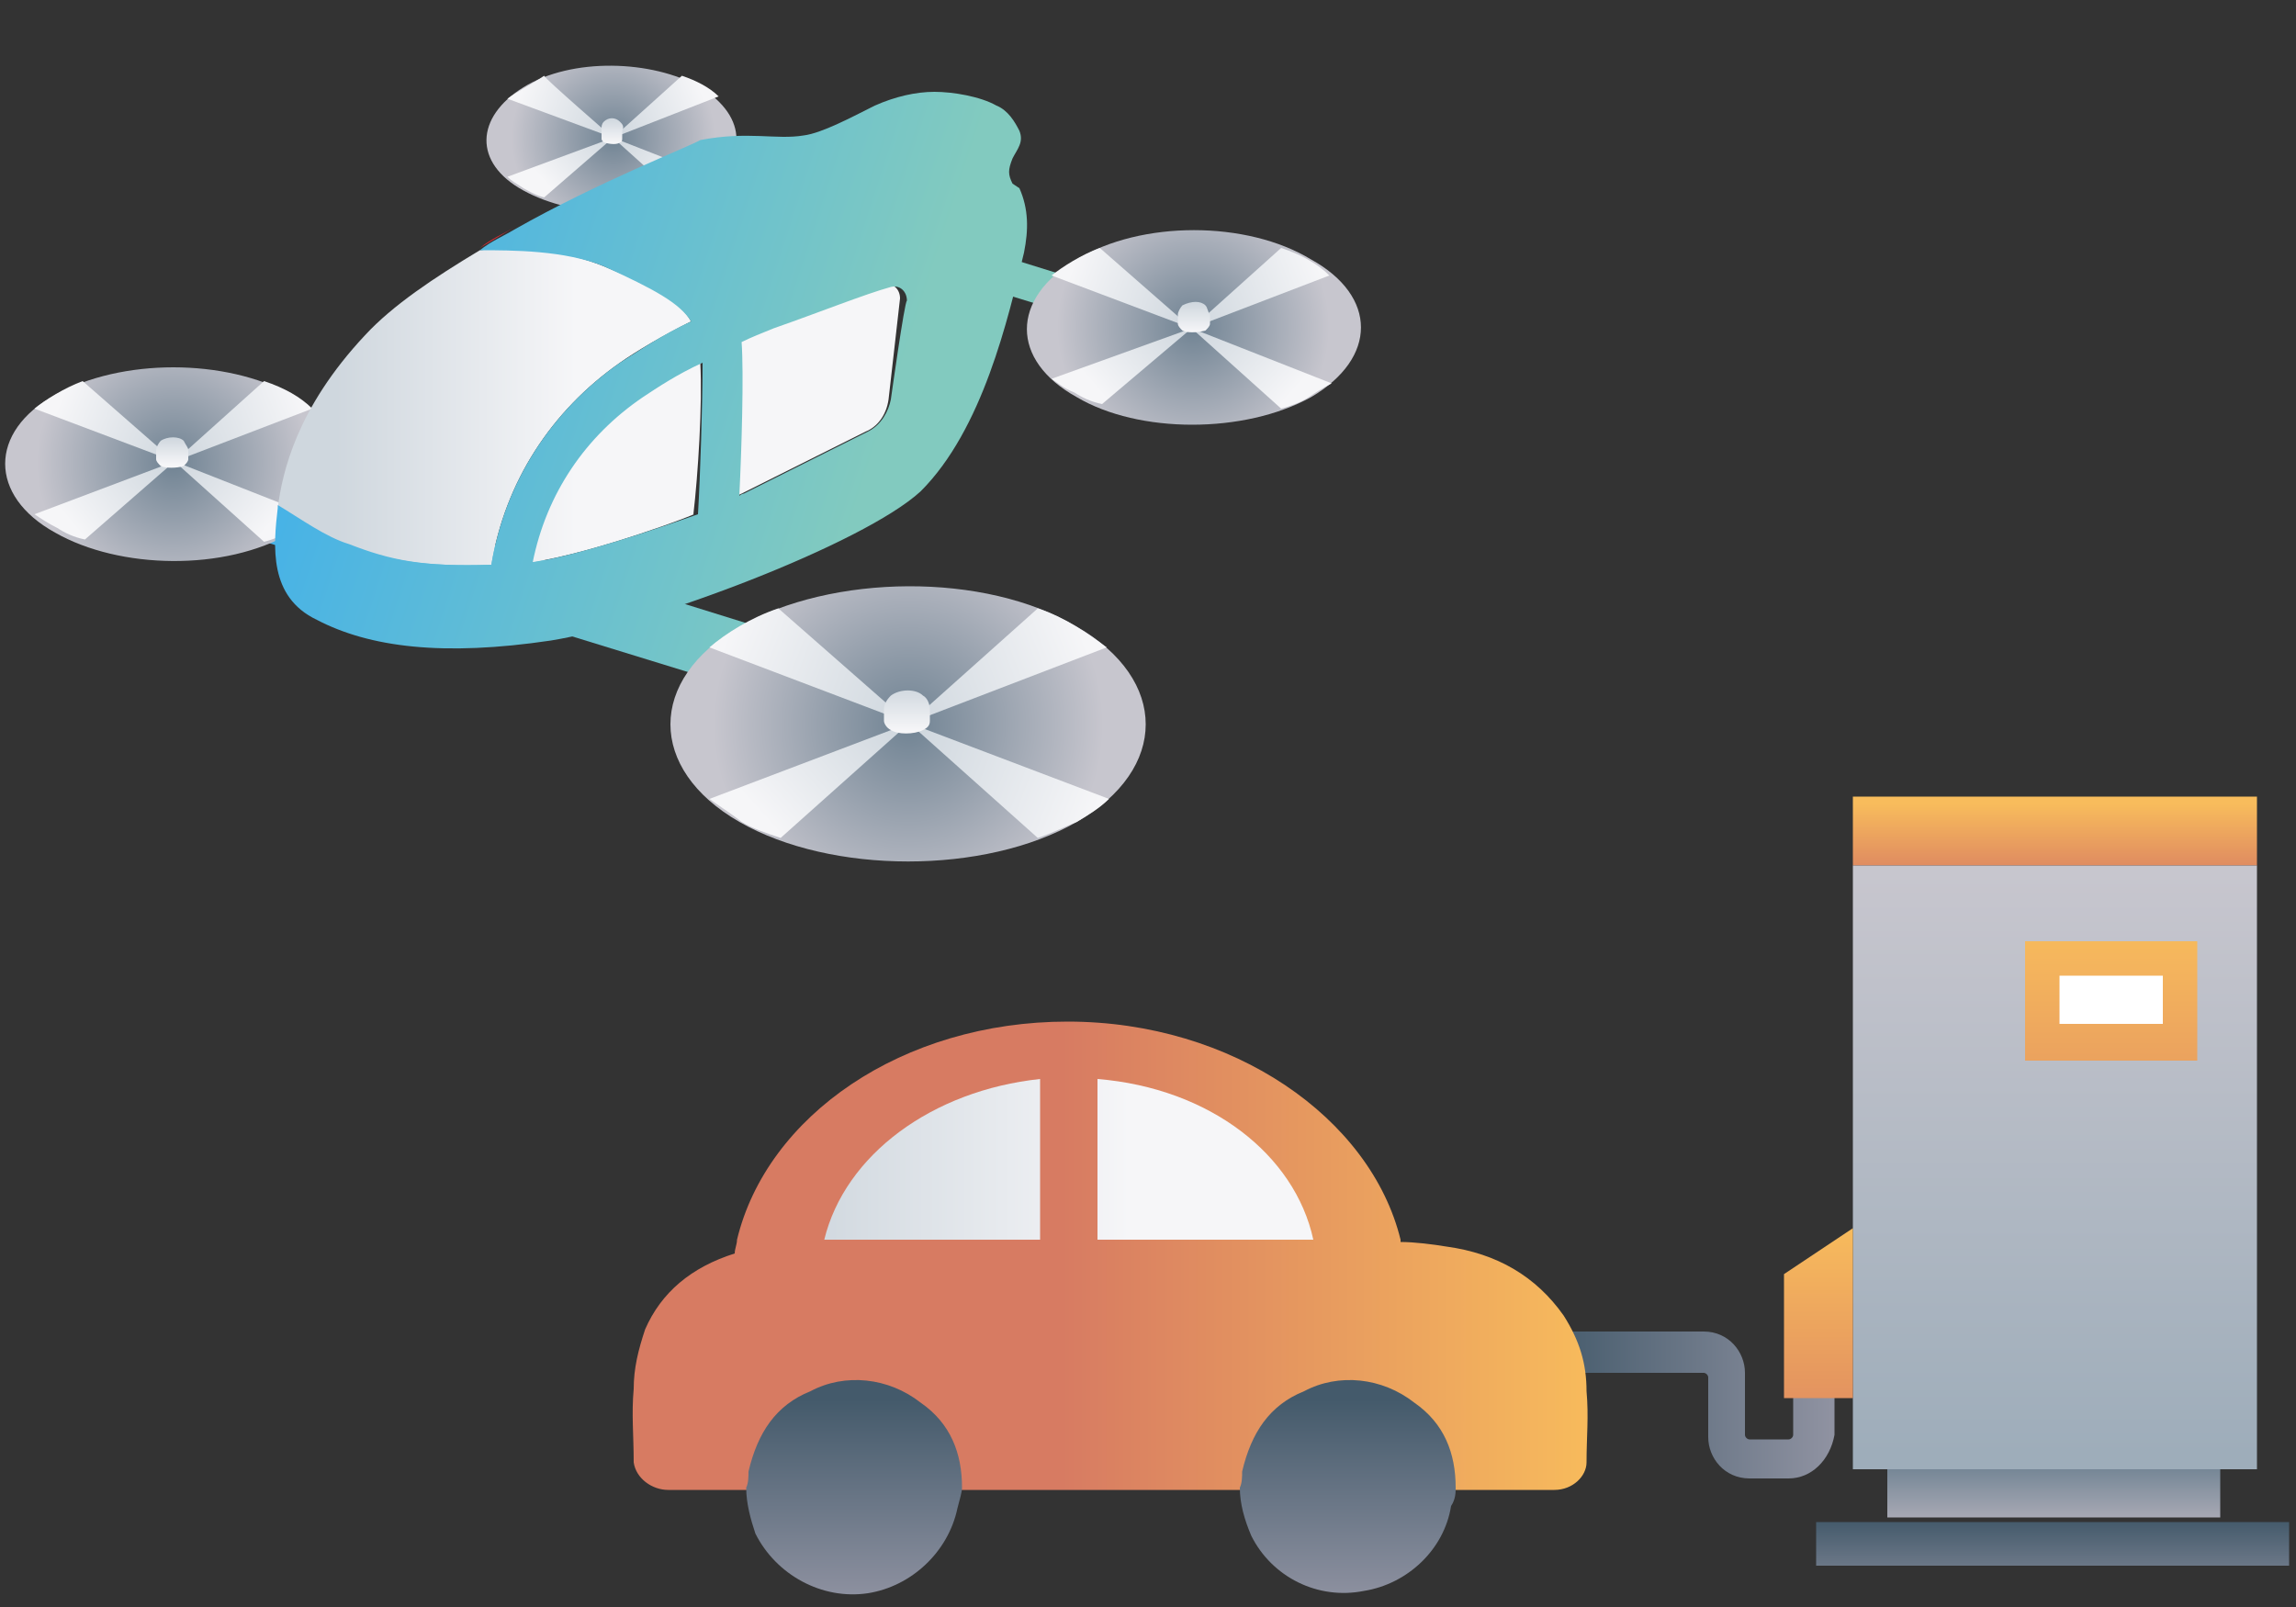 <?xml version="1.0" encoding="utf-8"?>
<!-- Generator: Adobe Illustrator 28.3.0, SVG Export Plug-In . SVG Version: 6.00 Build 0)  -->
<svg version="1.1" id="_レイヤー_2" xmlns="http://www.w3.org/2000/svg" xmlns:xlink="http://www.w3.org/1999/xlink" x="0px"
	 y="0px" viewBox="0 0 100 70" style="enable-background:new 0 0 100 70;" xml:space="preserve">
<rect x="0" y="0" width="100" height="70" fill="#333333" stroke="none"/>
<style type="text/css">
	.st0{fill:url(#SVGID_1_);}
	.st1{fill:url(#SVGID_00000058551558112755956290000003764479715253532311_);}
	.st2{fill:url(#SVGID_00000044156740684670402670000008449451431838454702_);}
	.st3{fill:url(#SVGID_00000003091357426093169820000007278957486537531312_);}
	.st4{fill:url(#SVGID_00000012470042766911285070000004893960795051006103_);}
	.st5{fill:url(#SVGID_00000112633259276467198210000010238362392589158565_);}
	.st6{fill:url(#SVGID_00000147178960183769601500000017715564851021616046_);}
	.st7{fill:url(#SVGID_00000002352337635920296190000014386507317979571353_);}
	.st8{fill:url(#SVGID_00000138551284222898325650000011306456448017477026_);}
	.st9{fill:url(#SVGID_00000141414189691883277370000005900015440780741273_);}
	.st10{fill:url(#SVGID_00000026136390457520727030000007299343241822149542_);}
	.st11{fill:url(#SVGID_00000056405207420943378830000003360248484595807880_);}
	.st12{fill:url(#SVGID_00000037662652538349231770000006625574803105773209_);}
	.st13{fill:url(#SVGID_00000109020915449406859850000001186930300120916109_);}
	.st14{fill:url(#SVGID_00000071529116171679681860000014703837759141413249_);}
	.st15{fill:url(#SVGID_00000152255484275108817090000018132919008285721272_);}
	.st16{fill:url(#SVGID_00000057834581379251063620000002739299157476654721_);}
	.st17{fill:url(#SVGID_00000032621128430792961680000007875382429157536152_);}
	.st18{fill:url(#SVGID_00000170240444750740082910000008321511078644306111_);}
	.st19{fill:url(#SVGID_00000105391296599811537560000009275390275463644858_);}
	.st20{fill:url(#SVGID_00000045614090020143092500000005886661039108006581_);}
	.st21{fill:url(#SVGID_00000044146728542791384340000015442781186366928301_);}
	.st22{fill:url(#SVGID_00000022532018788451142300000017999358732188986500_);}
	.st23{fill:url(#SVGID_00000018203738450126249970000003867352876428183957_);}
	.st24{fill:url(#SVGID_00000012471393563314123260000010318009984463681449_);}
	.st25{fill:url(#SVGID_00000080893580504643132800000007028364380141055627_);}
	.st26{fill:url(#SVGID_00000104704436471102311820000014092445013051037842_);}
	.st27{fill:url(#SVGID_00000121991011348320099930000000522356049488952747_);}
	.st28{fill:#E72C35;}
	.st29{fill:url(#SVGID_00000036211260905412797890000011352983968471404690_);}
	.st30{fill:url(#SVGID_00000023267553280189638510000010865015554991397560_);}
	.st31{fill:url(#SVGID_00000034780752199148515990000007719678837856480646_);}
	.st32{fill:url(#SVGID_00000061447829695654834540000016920548116736642986_);}
	.st33{fill:url(#SVGID_00000119105620661089790990000013517065691659338651_);}
	.st34{fill:url(#SVGID_00000106109955901904825660000014076244981871407028_);}
	.st35{fill:url(#SVGID_00000023251644100316692600000004079844402360821149_);}
	.st36{fill:#FFFFFF;}
	.st37{fill:url(#SVGID_00000153676307004543170510000013747926181361403291_);}
	.st38{fill:url(#SVGID_00000062176707503563878870000014476796256294585277_);}
	.st39{fill-rule:evenodd;clip-rule:evenodd;fill:url(#SVGID_00000146472933790537610490000008941230308050829721_);}
	.st40{fill-rule:evenodd;clip-rule:evenodd;fill:url(#SVGID_00000093156067907788105720000017272365610295272349_);}
	.st41{fill:url(#SVGID_00000011722584380372654250000013900194544167356819_);}
	.st42{fill:url(#SVGID_00000124142661690740674960000003932143934575809960_);}
	.st43{fill:url(#SVGID_00000137118689097766247490000016776317717124227720_);}
</style>
<g id="nyuko">
	
		<linearGradient id="SVGID_1_" gradientUnits="userSpaceOnUse" x1="11.692" y1="1030.439" x2="34.923" y2="1037.98" gradientTransform="matrix(1 0 0 1 0 -1008.41)">
		<stop  offset="0" style="stop-color:#46B2E7"/>
		<stop  offset="1" style="stop-color:#82CABF"/>
	</linearGradient>
	<polygon class="st0" points="35.9,31.1 7.3,22.3 7.3,19.3 35.9,28.2 	"/>
	
		<linearGradient id="SVGID_00000064328371037432681600000016778492514306074026_" gradientUnits="userSpaceOnUse" x1="17.667" y1="1012.033" x2="40.899" y2="1019.575" gradientTransform="matrix(1 0 0 1 0 -1008.41)">
		<stop  offset="0" style="stop-color:#46B2E7"/>
		<stop  offset="1" style="stop-color:#82CABF"/>
	</linearGradient>
	<polygon style="fill:url(#SVGID_00000064328371037432681600000016778492514306074026_);" points="49.6,14.6 26.1,7.4 26.1,5.7 
		49.6,13 	"/>
	
		<radialGradient id="SVGID_00000103246231434839658820000012787867232853408665_" cx="39.565" cy="1039.972" r="8.497" gradientTransform="matrix(1 0 0 1 0 -1008.41)" gradientUnits="userSpaceOnUse">
		<stop  offset="0" style="stop-color:#708393"/>
		<stop  offset="1" style="stop-color:#C7C6CE"/>
	</radialGradient>
	<path style="fill:url(#SVGID_00000103246231434839658820000012787867232853408665_);" d="M46.9,27.3c4,2.3,4,6.2,0,8.5
		s-10.7,2.3-14.7,0s-4-6.2,0-8.5S42.9,24.9,46.9,27.3z"/>
	
		<linearGradient id="SVGID_00000137831984881661736340000014057405777636712074_" gradientUnits="userSpaceOnUse" x1="39.06" y1="1038.731" x2="47.006" y2="1035.674" gradientTransform="matrix(1 0 0 1 0 -1008.41)">
		<stop  offset="0" style="stop-color:#CFD7DE"/>
		<stop  offset="1" style="stop-color:#F6F6F8"/>
	</linearGradient>
	<path style="fill:url(#SVGID_00000137831984881661736340000014057405777636712074_);" d="M39.6,31.5l5.6-5c1.2,0.4,2.2,1.1,3,1.7
		L39.6,31.5z"/>
	
		<linearGradient id="SVGID_00000087392006125479227020000006756142513533961101_" gradientUnits="userSpaceOnUse" x1="38.202" y1="1038.89" x2="32.929" y2="1043.641" gradientTransform="matrix(1 0 0 1 0 -1008.41)">
		<stop  offset="0" style="stop-color:#CFD7DE"/>
		<stop  offset="1" style="stop-color:#F6F6F8"/>
	</linearGradient>
	<path style="fill:url(#SVGID_00000087392006125479227020000006756142513533961101_);" d="M39.6,31.5l-8.7,3.3
		c0.4,0.3,0.9,0.6,1.4,1c0.5,0.3,1.1,0.5,1.7,0.7L39.6,31.5L39.6,31.5z"/>
	
		<linearGradient id="SVGID_00000040555781760734582340000010044927506649148572_" gradientUnits="userSpaceOnUse" x1="39.902" y1="1038.701" x2="31.828" y2="1035.602" gradientTransform="matrix(1 0 0 1 0 -1008.41)">
		<stop  offset="0" style="stop-color:#CFD7DE"/>
		<stop  offset="1" style="stop-color:#F6F6F8"/>
	</linearGradient>
	<path style="fill:url(#SVGID_00000040555781760734582340000010044927506649148572_);" d="M39.6,31.5l-8.7-3.3
		c0.7-0.6,1.8-1.3,3-1.7L39.6,31.5z"/>
	
		<linearGradient id="SVGID_00000070823468692098632540000005558593210074482564_" gradientUnits="userSpaceOnUse" x1="39.398" y1="1041.281" x2="47.462" y2="1044.37" gradientTransform="matrix(1 0 0 1 0 -1008.41)">
		<stop  offset="0" style="stop-color:#CFD7DE"/>
		<stop  offset="1" style="stop-color:#F6F6F8"/>
	</linearGradient>
	<path style="fill:url(#SVGID_00000070823468692098632540000005558593210074482564_);" d="M39.6,31.5l5.6,5c0.6-0.2,1.2-0.5,1.7-0.7
		c0.5-0.3,1-0.6,1.4-1L39.6,31.5z"/>
	
		<linearGradient id="SVGID_00000086670501264678986570000018019158757718812077_" gradientUnits="userSpaceOnUse" x1="39.512" y1="1038.321" x2="39.512" y2="1040.249" gradientTransform="matrix(1 0 0 1 0 -1008.41)">
		<stop  offset="0" style="stop-color:#CFD7DE"/>
		<stop  offset="1" style="stop-color:#F6F6F8"/>
	</linearGradient>
	<path style="fill:url(#SVGID_00000086670501264678986570000018019158757718812077_);" d="M40.2,30.3c-0.3-0.3-1-0.3-1.4,0
		c-0.2,0.2-0.3,0.4-0.3,0.6v0.5c0,0.1,0.1,0.3,0.3,0.4c0.3,0.2,1,0.2,1.4,0c0.2-0.1,0.3-0.2,0.3-0.4v-0.5
		C40.5,30.7,40.4,30.4,40.2,30.3z"/>
	
		<radialGradient id="SVGID_00000065778018900547581560000001195719438505643710_" cx="7.557" cy="1028.568" r="5.955" gradientTransform="matrix(1 0 0 1 0 -1008.41)" gradientUnits="userSpaceOnUse">
		<stop  offset="0" style="stop-color:#708393"/>
		<stop  offset="1" style="stop-color:#C7C6CE"/>
	</radialGradient>
	<path style="fill:url(#SVGID_00000065778018900547581560000001195719438505643710_);" d="M12.7,17.2c2.9,1.6,2.9,4.3,0,6
		c-2.9,1.7-7.5,1.6-10.3,0c-2.9-1.6-2.9-4.4,0-6S9.8,15.6,12.7,17.2z"/>
	
		<linearGradient id="SVGID_00000098188061168963375550000015349297541213682619_" gradientUnits="userSpaceOnUse" x1="7.395" y1="1027.672" x2="12.977" y2="1025.477" gradientTransform="matrix(1 0 0 1 0 -1008.41)">
		<stop  offset="0" style="stop-color:#CFD7DE"/>
		<stop  offset="1" style="stop-color:#F6F6F8"/>
	</linearGradient>
	<path style="fill:url(#SVGID_00000098188061168963375550000015349297541213682619_);" d="M7.6,20.1l3.9-3.5
		c0.9,0.3,1.6,0.7,2.1,1.2L7.6,20.1z"/>
	
		<linearGradient id="SVGID_00000087382485852994390360000001668884396672202906_" gradientUnits="userSpaceOnUse" x1="6.964" y1="1027.911" x2="3.044" y2="1031.117" gradientTransform="matrix(1 0 0 1 0 -1008.41)">
		<stop  offset="0" style="stop-color:#CFD7DE"/>
		<stop  offset="1" style="stop-color:#F6F6F8"/>
	</linearGradient>
	<path style="fill:url(#SVGID_00000087382485852994390360000001668884396672202906_);" d="M7.6,20.1l-6.1,2.3c0.3,0.2,0.6,0.4,1,0.6
		c0.3,0.2,0.7,0.4,1.2,0.5L7.6,20.1L7.6,20.1z"/>
	
		<linearGradient id="SVGID_00000144335929775908242860000014048490031079106475_" gradientUnits="userSpaceOnUse" x1="7.94" y1="1027.918" x2="2.699" y2="1025.66" gradientTransform="matrix(1 0 0 1 0 -1008.41)">
		<stop  offset="0" style="stop-color:#CFD7DE"/>
		<stop  offset="1" style="stop-color:#F6F6F8"/>
	</linearGradient>
	<path style="fill:url(#SVGID_00000144335929775908242860000014048490031079106475_);" d="M7.6,20.1l-6.1-2.3
		c0.5-0.4,1.3-0.9,2.1-1.2C3.6,16.6,7.6,20.1,7.6,20.1z"/>
	
		<linearGradient id="SVGID_00000129180198525377413180000007332024873212235935_" gradientUnits="userSpaceOnUse" x1="8.27" y1="1027.75" x2="12.008" y2="1030.956" gradientTransform="matrix(1 0 0 1 0 -1008.41)">
		<stop  offset="0" style="stop-color:#CFD7DE"/>
		<stop  offset="1" style="stop-color:#F6F6F8"/>
	</linearGradient>
	<path style="fill:url(#SVGID_00000129180198525377413180000007332024873212235935_);" d="M7.6,20.1l3.9,3.5
		c0.4-0.1,0.9-0.3,1.2-0.5c0.3-0.2,0.6-0.4,1-0.6L7.6,20.1L7.6,20.1z"/>
	
		<linearGradient id="SVGID_00000071528188402791557060000001436648349075733647_" gradientUnits="userSpaceOnUse" x1="7.557" y1="1027.467" x2="7.557" y2="1028.639" gradientTransform="matrix(1 0 0 1 0 -1008.41)">
		<stop  offset="0" style="stop-color:#CFD7DE"/>
		<stop  offset="1" style="stop-color:#F6F6F8"/>
	</linearGradient>
	<path style="fill:url(#SVGID_00000071528188402791557060000001436648349075733647_);" d="M8,19.2c-0.2-0.2-0.7-0.2-1,0
		c-0.1,0.1-0.2,0.3-0.2,0.4V20c0,0.1,0.1,0.2,0.2,0.3c0.2,0.1,0.7,0.1,1,0c0.1-0.1,0.2-0.2,0.2-0.3v-0.4C8.2,19.5,8.1,19.4,8,19.2z"
		/>
	
		<radialGradient id="SVGID_00000121979703466055233540000004309590654828233895_" cx="26.714" cy="1014.419" r="4.43" gradientTransform="matrix(1 0 0 1 0 -1008.41)" gradientUnits="userSpaceOnUse">
		<stop  offset="0" style="stop-color:#708393"/>
		<stop  offset="1" style="stop-color:#C7C6CE"/>
	</radialGradient>
	<path style="fill:url(#SVGID_00000121979703466055233540000004309590654828233895_);" d="M30.5,3.8c2.1,1.3,2.1,3.2,0,4.5
		s-5.5,1.2-7.7,0s-2.1-3.2,0-4.5S28.4,2.6,30.5,3.8z"/>
	
		<linearGradient id="SVGID_00000183942210805568225130000001696440658052048529_" gradientUnits="userSpaceOnUse" x1="26.548" y1="1013.675" x2="30.467" y2="1012.163" gradientTransform="matrix(1 0 0 1 0 -1008.41)">
		<stop  offset="0" style="stop-color:#CFD7DE"/>
		<stop  offset="1" style="stop-color:#F6F6F8"/>
	</linearGradient>
	<path style="fill:url(#SVGID_00000183942210805568225130000001696440658052048529_);" d="M26.7,6l3-2.7c0.6,0.2,1.2,0.5,1.6,0.9
		L26.7,6z"/>
	
		<linearGradient id="SVGID_00000071544511373386789840000013328451920276289166_" gradientUnits="userSpaceOnUse" x1="26.153" y1="1013.671" x2="23.479" y2="1016.046" gradientTransform="matrix(1 0 0 1 0 -1008.41)">
		<stop  offset="0" style="stop-color:#CFD7DE"/>
		<stop  offset="1" style="stop-color:#F6F6F8"/>
	</linearGradient>
	<path style="fill:url(#SVGID_00000071544511373386789840000013328451920276289166_);" d="M26.7,6l-4.6,1.7c0.2,0.2,0.4,0.3,0.7,0.5
		c0.2,0.1,0.5,0.3,0.9,0.4L26.7,6L26.7,6z"/>
	
		<linearGradient id="SVGID_00000152946336403402423600000015724955571016833428_" gradientUnits="userSpaceOnUse" x1="26.872" y1="1013.714" x2="22.793" y2="1012.159" gradientTransform="matrix(1 0 0 1 0 -1008.41)">
		<stop  offset="0" style="stop-color:#CFD7DE"/>
		<stop  offset="1" style="stop-color:#F6F6F8"/>
	</linearGradient>
	<path style="fill:url(#SVGID_00000152946336403402423600000015724955571016833428_);" d="M26.7,6l-4.6-1.7c0.4-0.3,1-0.6,1.6-1
		C23.7,3.4,26.7,6,26.7,6z"/>
	
		<linearGradient id="SVGID_00000162321332669553167630000005008081431803855753_" gradientUnits="userSpaceOnUse" x1="27.397" y1="1013.809" x2="30.145" y2="1016.302" gradientTransform="matrix(1 0 0 1 0 -1008.41)">
		<stop  offset="0" style="stop-color:#CFD7DE"/>
		<stop  offset="1" style="stop-color:#F6F6F8"/>
	</linearGradient>
	<path style="fill:url(#SVGID_00000162321332669553167630000005008081431803855753_);" d="M26.7,6l3,2.7c0.3-0.1,0.6-0.2,0.9-0.4
		c0.2-0.1,0.5-0.3,0.7-0.5L26.7,6z"/>
	
		<linearGradient id="SVGID_00000018931816308265343760000009306373058441993868_" gradientUnits="userSpaceOnUse" x1="26.646" y1="1013.545" x2="26.646" y2="1014.61" gradientTransform="matrix(1 0 0 1 0 -1008.41)">
		<stop  offset="0" style="stop-color:#CFD7DE"/>
		<stop  offset="1" style="stop-color:#F6F6F8"/>
	</linearGradient>
	<path style="fill:url(#SVGID_00000018931816308265343760000009306373058441993868_);" d="M27,5.3c-0.2-0.2-0.5-0.2-0.7,0
		c-0.1,0.1-0.1,0.2-0.1,0.3V6c0,0.1,0,0.1,0.1,0.2c0.3,0.1,0.6,0.1,0.7,0c0.1,0,0.1-0.1,0.1-0.2V5.7C27.2,5.5,27.1,5.4,27,5.3z"/>
	
		<radialGradient id="SVGID_00000011716074403792477830000000555319172428547250_" cx="51.969" cy="1022.65" r="5.928" gradientTransform="matrix(1 0 0 1 0 -1008.41)" gradientUnits="userSpaceOnUse">
		<stop  offset="0" style="stop-color:#708393"/>
		<stop  offset="1" style="stop-color:#C7C6CE"/>
	</radialGradient>
	<path style="fill:url(#SVGID_00000011716074403792477830000000555319172428547250_);" d="M57.1,11.3c2.9,1.6,2.9,4.3,0,6
		c-2.9,1.6-7.5,1.6-10.2,0c-2.9-1.6-2.9-4.3,0-6C49.7,9.6,54.3,9.6,57.1,11.3z"/>
	
		<linearGradient id="SVGID_00000011005121308409687690000017021897731792166042_" gradientUnits="userSpaceOnUse" x1="51.696" y1="1021.745" x2="57.309" y2="1019.668" gradientTransform="matrix(1 0 0 1 0 -1008.41)">
		<stop  offset="0" style="stop-color:#CFD7DE"/>
		<stop  offset="1" style="stop-color:#F6F6F8"/>
	</linearGradient>
	<path style="fill:url(#SVGID_00000011005121308409687690000017021897731792166042_);" d="M51.9,14.3l3.9-3.5
		c0.9,0.3,1.6,0.7,2.1,1.2L51.9,14.3L51.9,14.3z"/>
	
		<linearGradient id="SVGID_00000144298815736794627770000013273898933998746296_" gradientUnits="userSpaceOnUse" x1="51.151" y1="1021.894" x2="47.498" y2="1025.014" gradientTransform="matrix(1 0 0 1 0 -1008.41)">
		<stop  offset="0" style="stop-color:#CFD7DE"/>
		<stop  offset="1" style="stop-color:#F6F6F8"/>
	</linearGradient>
	<path style="fill:url(#SVGID_00000144298815736794627770000013273898933998746296_);" d="M51.9,14.3l-6.1,2.2
		c0.3,0.2,0.5,0.4,1,0.6c0.3,0.2,0.7,0.4,1.2,0.5L51.9,14.3z"/>
	
		<linearGradient id="SVGID_00000133489172824736811070000006712101879797066894_" gradientUnits="userSpaceOnUse" x1="52.087" y1="1021.76" x2="46.772" y2="1019.832" gradientTransform="matrix(1 0 0 1 0 -1008.41)">
		<stop  offset="0" style="stop-color:#CFD7DE"/>
		<stop  offset="1" style="stop-color:#F6F6F8"/>
	</linearGradient>
	<path style="fill:url(#SVGID_00000133489172824736811070000006712101879797066894_);" d="M51.9,14.3L45.8,12
		c0.5-0.4,1.3-0.9,2.1-1.2L51.9,14.3L51.9,14.3z"/>
	
		<linearGradient id="SVGID_00000152985195447609484500000012834009527778809220_" gradientUnits="userSpaceOnUse" x1="52.725" y1="1021.824" x2="56.495" y2="1025.265" gradientTransform="matrix(1 0 0 1 0 -1008.41)">
		<stop  offset="0" style="stop-color:#CFD7DE"/>
		<stop  offset="1" style="stop-color:#F6F6F8"/>
	</linearGradient>
	<path style="fill:url(#SVGID_00000152985195447609484500000012834009527778809220_);" d="M51.9,14.3l3.9,3.5
		c0.4-0.1,0.9-0.3,1.2-0.5c0.3-0.2,0.6-0.4,1-0.6L51.9,14.3L51.9,14.3z"/>
	
		<linearGradient id="SVGID_00000085216168948338991490000015928536823563580350_" gradientUnits="userSpaceOnUse" x1="51.975" y1="1021.577" x2="51.975" y2="1022.865" gradientTransform="matrix(1 0 0 1 0 -1008.41)">
		<stop  offset="0" style="stop-color:#CFD7DE"/>
		<stop  offset="1" style="stop-color:#F6F6F8"/>
	</linearGradient>
	<path style="fill:url(#SVGID_00000085216168948338991490000015928536823563580350_);" d="M52.5,13.3c-0.2-0.2-0.6-0.2-1,0
		c-0.1,0.1-0.2,0.3-0.2,0.4v0.4c0,0.1,0.1,0.2,0.2,0.3c0.2,0.1,0.6,0.1,1,0c0.1-0.1,0.2-0.2,0.2-0.3v-0.4
		C52.6,13.6,52.6,13.4,52.5,13.3z"/>
	
		<linearGradient id="SVGID_00000065780124391255401430000004085761506784451495_" gradientUnits="userSpaceOnUse" x1="14.635" y1="1028.548" x2="25.084" y2="1028.548" gradientTransform="matrix(1 0 0 1 0 -1008.41)">
		<stop  offset="0" style="stop-color:#CFD7DE"/>
		<stop  offset="1" style="stop-color:#F6F6F8"/>
	</linearGradient>
	<path style="fill:url(#SVGID_00000065780124391255401430000004085761506784451495_);" d="M30.5,15.8c-1.1,0.5-1.9,1.1-2.6,1.5
		c-2.6,1.7-4.2,4.3-4.8,7.2c2.8-0.4,7.5-2.2,7.1-2.1C30.4,20.7,30.6,17.6,30.5,15.8L30.5,15.8z"/>
	
		<linearGradient id="SVGID_00000161612801477013604770000017335910665165190847_" gradientUnits="userSpaceOnUse" x1="14.635" y1="1025.502" x2="25.084" y2="1025.502" gradientTransform="matrix(1 0 0 1 0 -1008.41)">
		<stop  offset="0" style="stop-color:#CFD7DE"/>
		<stop  offset="1" style="stop-color:#F6F6F8"/>
	</linearGradient>
	<path style="fill:url(#SVGID_00000161612801477013604770000017335910665165190847_);" d="M32.1,21.6c-0.1,0-0.2,0.1-0.3,0.1
		c0.3-0.1,0.5-0.2,0.5-0.2l5.4-2.7c0.5-0.2,0.9-0.7,1-1.4l0.5-4.4c0-0.4-0.3-0.7-0.7-0.6c-1.1,0.3-3.1,1-5.1,1.8
		c-0.4,0.2-0.9,0.4-1.4,0.6C32.3,16.3,32.2,19.5,32.1,21.6z"/>
	<path class="st28" d="M20.9,10.8c0.5-0.3,1-0.6,1.5-0.9C21.9,10.2,21.4,10.4,20.9,10.8z"/>
	
		<linearGradient id="SVGID_00000029021802044408583970000007247092061981531533_" gradientUnits="userSpaceOnUse" x1="14.635" y1="1026.091" x2="25.084" y2="1026.091" gradientTransform="matrix(1 0 0 1 0 -1008.41)">
		<stop  offset="0" style="stop-color:#CFD7DE"/>
		<stop  offset="1" style="stop-color:#F6F6F8"/>
	</linearGradient>
	<path style="fill:url(#SVGID_00000029021802044408583970000007247092061981531533_);" d="M21.4,24.6C22,21,24,17.9,27,15.8
		c0.7-0.5,1.9-1.2,3.1-1.8c-0.5-0.9-1.6-1.5-3.8-2.4c-1.7-0.7-3.9-0.9-5.4-0.7c-2,1.2-3.8,2.4-5,3.7c-3,3.2-3.6,6-3.8,7.5
		c1,0.6,2.1,1.4,3.1,1.7C17,24.4,18.4,24.7,21.4,24.6L21.4,24.6z"/>
	
		<linearGradient id="SVGID_00000142894747939729857010000011073109443028540820_" gradientUnits="userSpaceOnUse" x1="15.099" y1="1019.941" x2="38.373" y2="1027.504" gradientTransform="matrix(1 0 0 1 0 -1008.41)">
		<stop  offset="0" style="stop-color:#46B2E7"/>
		<stop  offset="1" style="stop-color:#82CABF"/>
	</linearGradient>
	<path style="fill:url(#SVGID_00000142894747939729857010000011073109443028540820_);" d="M44.1,8c-0.2-0.4-0.2-0.6,0-1.1
		c0.2-0.4,0.5-0.7,0.3-1.2c-0.2-0.4-0.5-0.9-1-1.1c-0.7-0.4-1.9-0.6-2.7-0.6s-1.7,0.2-2.6,0.6c-1,0.5-2.3,1.2-3.1,1.3
		c-1.2,0.2-2.4-0.2-4.5,0.2C30,6.4,26.1,7.9,22.4,10c-0.5,0.3-1,0.5-1.5,0.9c1.4,0,3.7,0,5.4,0.7c2.2,1,3.3,1.6,3.8,2.4
		c-1.3,0.6-2.3,1.3-3.1,1.8c-3,2.1-5,5.2-5.6,8.8c-3,0.1-4.4-0.2-6.2-0.9c-1-0.3-2.1-1.1-3.1-1.7c0,0,0,0,0,0.1
		c-0.2,1.7-0.4,3.9,1.7,4.9c2.3,1.2,5.5,1.6,10.2,0.9c4.3-0.7,13.6-4.2,16.1-6.5c2.7-2.7,3.8-7.5,4.5-10.4c0.2-1,0.2-1.9-0.2-2.8
		L44.1,8L44.1,8z M23.2,24.5c0.6-3,2.3-5.5,4.8-7.2c0.6-0.4,1.5-1,2.6-1.5c0,1.8-0.1,4.9-0.2,6.6C28.4,23.1,25.5,24.1,23.2,24.5
		L23.2,24.5z M31.8,21.7c0.1,0,0.2-0.1,0.2-0.1C32,21.6,31.9,21.6,31.8,21.7z M38.8,17.4c-0.1,0.5-0.4,1.1-1,1.4l-5.4,2.7
		c0,0-0.1,0-0.2,0.1c0.1-2,0.2-5.3,0.1-6.7c0.4-0.2,0.9-0.4,1.4-0.6c2-0.7,4-1.5,5.1-1.8c0.4-0.1,0.7,0.2,0.7,0.6
		C39.4,13.1,38.8,17.4,38.8,17.4z"/>
	
		<linearGradient id="SVGID_00000035522113544776282500000001512190279252711346_" gradientUnits="userSpaceOnUse" x1="89.362" y1="1074.654" x2="89.362" y2="1078.382" gradientTransform="matrix(1 0 0 1 0 -1008.41)">
		<stop  offset="0" style="stop-color:#445A6B"/>
		<stop  offset="1" style="stop-color:#8F92A1"/>
	</linearGradient>
	
		<rect x="79.1" y="66.3" style="fill:url(#SVGID_00000035522113544776282500000001512190279252711346_);" width="20.6" height="1.9"/>
	
		<linearGradient id="SVGID_00000079459239496960620870000013981999047684018314_" gradientUnits="userSpaceOnUse" x1="89.415" y1="1072.172" x2="89.415" y2="1074.665" gradientTransform="matrix(1 0 0 1 0 -1008.41)">
		<stop  offset="0" style="stop-color:#708393"/>
		<stop  offset="1" style="stop-color:#ABABB6"/>
	</linearGradient>
	<rect x="82.2" y="64" style="fill:url(#SVGID_00000079459239496960620870000013981999047684018314_);" width="14.5" height="2.1"/>
	
		<linearGradient id="SVGID_00000072999616585598030320000011702370863941402045_" gradientUnits="userSpaceOnUse" x1="89.469" y1="1043.413" x2="89.469" y2="1047.034" gradientTransform="matrix(1 0 0 1 0 -1008.41)">
		<stop  offset="0" style="stop-color:#F8BC5C"/>
		<stop  offset="1" style="stop-color:#D77B62"/>
	</linearGradient>
	<rect x="80.7" y="34.7" style="fill:url(#SVGID_00000072999616585598030320000011702370863941402045_);" width="17.6" height="3"/>
	
		<linearGradient id="SVGID_00000012469352182734785980000000466086808353755303_" gradientUnits="userSpaceOnUse" x1="89.469" y1="1046.416" x2="89.469" y2="1071.757" gradientTransform="matrix(1 0 0 1 0 -1008.41)">
		<stop  offset="0" style="stop-color:#C7C6CE"/>
		<stop  offset="1" style="stop-color:#9EADBA"/>
	</linearGradient>
	
		<rect x="80.7" y="37.7" style="fill:url(#SVGID_00000012469352182734785980000000466086808353755303_);" width="17.6" height="26.3"/>
	
		<linearGradient id="SVGID_00000075862958257659787850000004055070215807021458_" gradientUnits="userSpaceOnUse" x1="91.972" y1="1048.685" x2="91.972" y2="1063.534" gradientTransform="matrix(1 0 0 1 0 -1008.41)">
		<stop  offset="0" style="stop-color:#F8BC5C"/>
		<stop  offset="1" style="stop-color:#D77B62"/>
	</linearGradient>
	<rect x="88.2" y="41" style="fill:url(#SVGID_00000075862958257659787850000004055070215807021458_);" width="7.5" height="5.2"/>
	<rect x="89.7" y="42.5" class="st36" width="4.5" height="2.1"/>
	
		<linearGradient id="SVGID_00000034796698135261230730000011342036814075485083_" gradientUnits="userSpaceOnUse" x1="67.366" y1="1069.664" x2="79.754" y2="1069.664" gradientTransform="matrix(1 0 0 1 0 -1008.41)">
		<stop  offset="0" style="stop-color:#445A6B"/>
		<stop  offset="1" style="stop-color:#8F92A1"/>
	</linearGradient>
	<path style="fill:url(#SVGID_00000034796698135261230730000011342036814075485083_);" d="M77.9,64.4h-1.7c-1.1,0-1.8-0.9-1.8-1.8
		V60c0-0.1-0.1-0.2-0.2-0.2h-6c-0.4,0-0.9-0.4-0.9-0.9c0-0.4,0.3-0.9,0.9-0.9h6c1.1,0,1.8,0.9,1.8,1.8v2.7c0,0.1,0.1,0.2,0.2,0.2
		h1.7c0.1,0,0.2-0.1,0.2-0.2v-3c0-0.4,0.4-0.9,0.9-0.9s0.9,0.4,0.9,0.9v3C79.7,63.6,78.9,64.4,77.9,64.4L77.9,64.4z"/>
	
		<linearGradient id="SVGID_00000008132205303133317570000014868852262858724262_" gradientUnits="userSpaceOnUse" x1="-2665.733" y1="1063.113" x2="-2642.246" y2="1063.113" gradientTransform="matrix(-1 0 0 1 -2596.05 -1008.41)">
		<stop  offset="0" style="stop-color:#F8BC5C"/>
		<stop  offset="1" style="stop-color:#D77B62"/>
	</linearGradient>
	<path style="fill:url(#SVGID_00000008132205303133317570000014868852262858724262_);" d="M27.6,60.5c0-0.9,0.2-1.7,0.5-2.6
		c0.7-1.6,2-2.7,3.9-3.3c0-0.2,0.1-0.4,0.1-0.6c1.3-5.4,7.2-9.5,14.4-9.5S59.7,48.7,61,54c0,0,0,0,0,0.1c0.6,0,1.4,0.1,2,0.2
		c2.2,0.3,3.9,1.3,5.1,3c0.7,1.1,1,2.1,1,3.3c0.1,1.1,0,2,0,3.1c0,0.6-0.6,1.2-1.4,1.2c-1.4,0-37.4,0-38.6,0c-0.7,0-1.4-0.5-1.5-1.2
		C27.6,62.5,27.5,61.6,27.6,60.5L27.6,60.5z"/>
	
		<linearGradient id="SVGID_00000168075847833032885360000003543197265322350503_" gradientUnits="userSpaceOnUse" x1="58.739" y1="1069.382" x2="58.739" y2="1078.169" gradientTransform="matrix(1 0 0 1 0 -1008.41)">
		<stop  offset="0" style="stop-color:#445A6B"/>
		<stop  offset="1" style="stop-color:#8F92A1"/>
	</linearGradient>
	<path style="fill-rule:evenodd;clip-rule:evenodd;fill:url(#SVGID_00000168075847833032885360000003543197265322350503_);" d="
		M63.4,64.8c0-1.5-0.5-2.8-1.8-3.7c-1.4-1.1-3.3-1.3-4.8-0.5c-1.5,0.6-2.3,1.8-2.7,3.5c0,0.2,0,0.5-0.1,0.7c0,0.7,0.2,1.4,0.5,2.1
		c0.9,1.8,2.9,2.8,4.9,2.4c1.9-0.3,3.5-1.8,3.8-3.7C63.4,65.3,63.4,65,63.4,64.8L63.4,64.8z"/>
	
		<linearGradient id="SVGID_00000173126662045276398490000006618304103882983052_" gradientUnits="userSpaceOnUse" x1="37.222" y1="1069.382" x2="37.222" y2="1078.169" gradientTransform="matrix(1 0 0 1 0 -1008.41)">
		<stop  offset="0" style="stop-color:#445A6B"/>
		<stop  offset="1" style="stop-color:#8F92A1"/>
	</linearGradient>
	<path style="fill-rule:evenodd;clip-rule:evenodd;fill:url(#SVGID_00000173126662045276398490000006618304103882983052_);" d="
		M41.9,64.8c0-1.5-0.5-2.8-1.8-3.7c-1.4-1.1-3.3-1.3-4.8-0.5c-1.5,0.6-2.3,1.8-2.7,3.5c0,0.2,0,0.5-0.1,0.7c0,0.7,0.2,1.4,0.4,2
		c0.9,1.8,2.9,2.9,4.9,2.6c1.9-0.3,3.5-1.8,3.9-3.7C41.8,65.3,41.9,65,41.9,64.8L41.9,64.8z"/>
	
		<linearGradient id="SVGID_00000014597429108313342380000018055631507694637199_" gradientUnits="userSpaceOnUse" x1="-2630.795" y1="1058.906" x2="-2645.239" y2="1058.906" gradientTransform="matrix(-1 0 0 1 -2596.05 -1008.41)">
		<stop  offset="0" style="stop-color:#CFD7DE"/>
		<stop  offset="1" style="stop-color:#F6F6F8"/>
	</linearGradient>
	<path style="fill:url(#SVGID_00000014597429108313342380000018055631507694637199_);" d="M57.2,54h-9.4v-7
		C52.7,47.4,56.4,50.3,57.2,54z"/>
	
		<linearGradient id="SVGID_00000012446529762932168170000006173324197487859622_" gradientUnits="userSpaceOnUse" x1="-2630.795" y1="1058.906" x2="-2645.239" y2="1058.906" gradientTransform="matrix(-1 0 0 1 -2596.05 -1008.41)">
		<stop  offset="0" style="stop-color:#CFD7DE"/>
		<stop  offset="1" style="stop-color:#F6F6F8"/>
	</linearGradient>
	<path style="fill:url(#SVGID_00000012446529762932168170000006173324197487859622_);" d="M35.9,54c0.9-3.7,4.7-6.5,9.4-7v7H35.9z"
		/>
	
		<linearGradient id="SVGID_00000031899099671620394040000017956733103017105587_" gradientUnits="userSpaceOnUse" x1="79.19" y1="1061.723" x2="79.19" y2="1073.77" gradientTransform="matrix(1 0 0 1 0 -1008.41)">
		<stop  offset="0" style="stop-color:#F8BC5C"/>
		<stop  offset="1" style="stop-color:#D77B62"/>
	</linearGradient>
	<polygon style="fill:url(#SVGID_00000031899099671620394040000017956733103017105587_);" points="77.7,60.9 80.7,60.9 80.7,53.5 
		77.7,55.5 	"/>
</g>
</svg>
